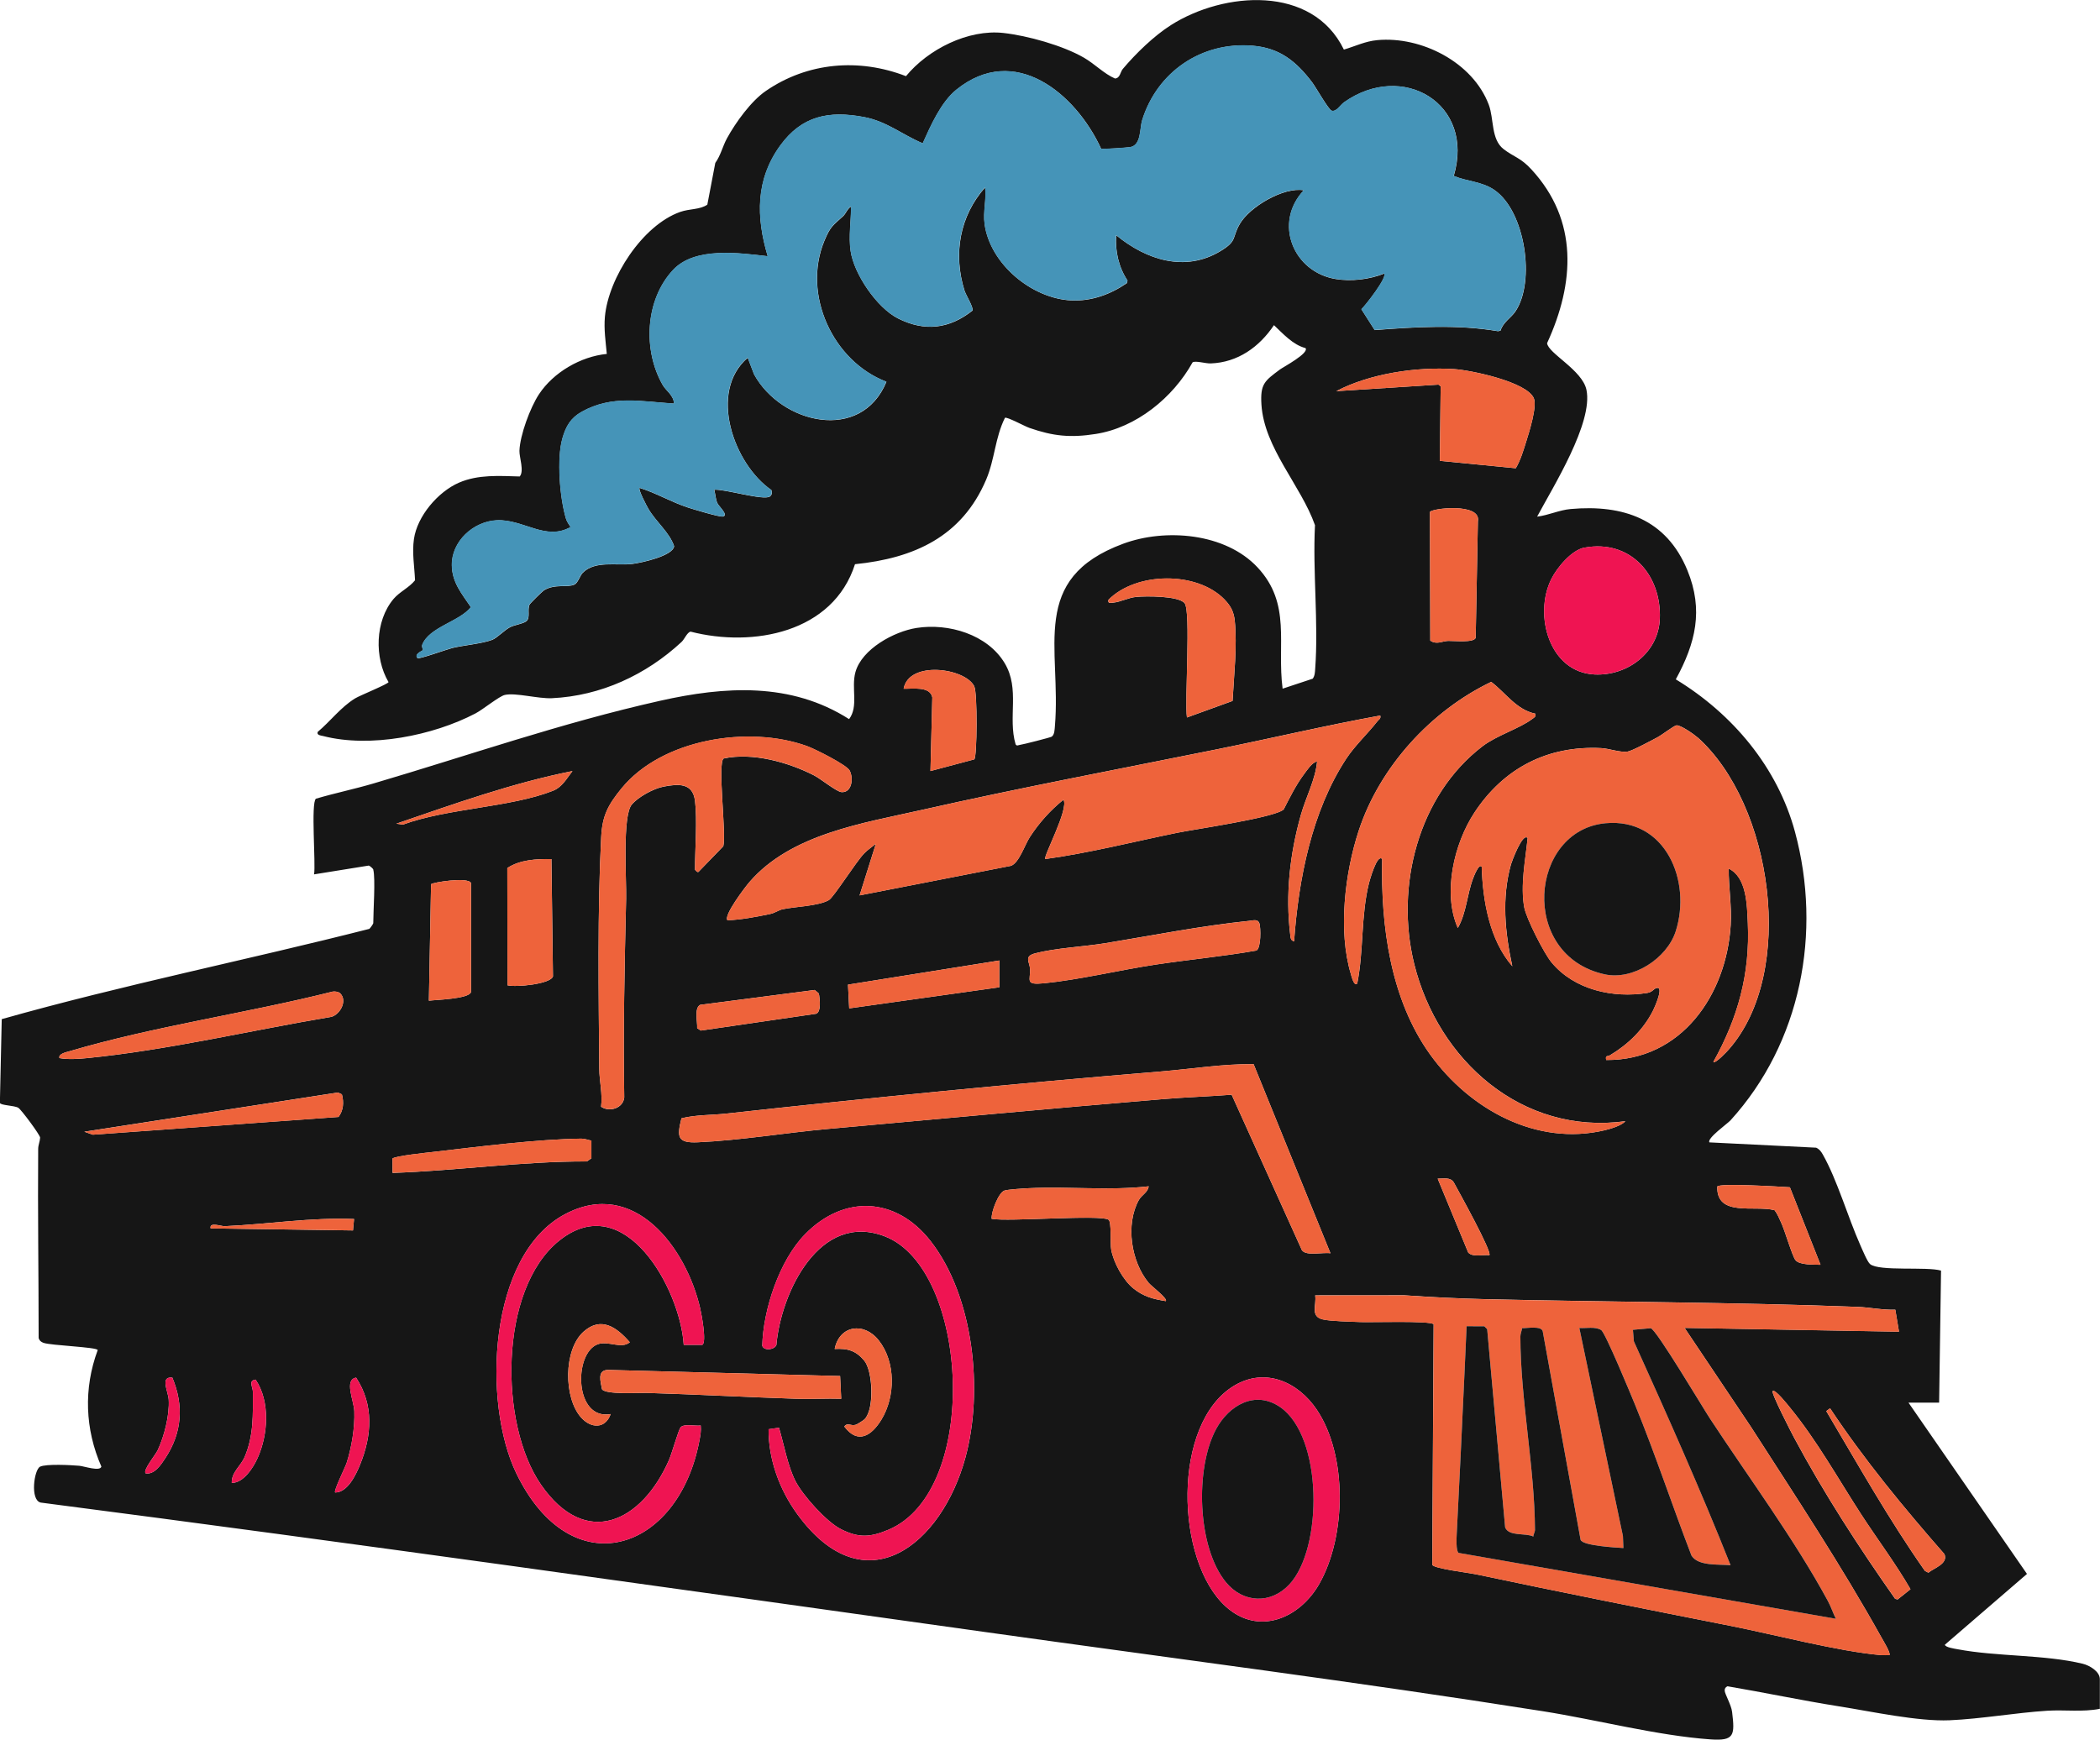 <?xml version="1.0" encoding="UTF-8"?>
<svg id="_レイヤー_1" data-name="レイヤー 1" xmlns="http://www.w3.org/2000/svg" viewBox="0 0 590.16 489.01">
  <defs>
    <style>
      .cls-1 {
        fill: #ef1452;
      }

      .cls-2 {
        fill: #ee633b;
      }

      .cls-3 {
        fill: #4594b8;
      }

      .cls-4 {
        fill: #161616;
      }
    </style>
  </defs>
  <g id="TTIiV6">
    <g>
      <path class="cls-4" d="M104.93,244.45c-.06-.23-.96-1.07-1.32-1.13l-15.35,2.47c.51-2.95-.94-20.14.52-21.27,5.34-1.58,10.83-2.71,16.16-4.28,26.8-7.89,52.68-16.99,80.57-23.25,18.18-4.08,36.75-5.28,53.11,5.16,2.72-3.61.54-8.73,1.78-13.21,1.81-6.52,10.88-11.43,17.17-12.42,8.98-1.41,19.93,1.81,24.78,9.91,4.35,7.27.83,15.19,3.06,22.8.37.58.76.21,1.21.16.82-.09,8.52-2.06,8.92-2.3.83-.51.84-2.09.92-2.98,1.85-22.05-7.45-41.41,19.2-51.27,11.92-4.41,28.72-3,37.74,6.65,9.61,10.29,5.4,21.45,7.05,34.1l8.47-2.81c.6-.83.62-1.83.69-2.81.95-13.01-.73-27.2-.06-40.34-3.96-11.2-14.28-21.68-15.05-33.9-.36-5.8.87-6.64,5.22-9.88.87-.65,8.26-4.57,7.17-6-3.54-.91-6.29-4.02-8.87-6.45-4.1,6.12-10.15,10.49-17.78,10.76-1.48.05-4.26-.84-5.09-.3-5.5,9.91-15.83,18.35-27.23,20.13-7.06,1.11-11.92.63-18.61-1.7-1.36-.47-6.34-3.2-6.89-2.84-2.79,5.62-2.84,11.61-5.27,17.35-6.8,16.02-20.21,22.12-36.87,23.8-6.15,19.26-28.67,23.48-46.23,18.95-.99.27-1.66,2.11-2.53,2.92-9.94,9.22-22.65,15.15-36.41,15.8-3.88.18-10.21-1.61-13.24-.92-1.59.36-6.13,4.09-8.25,5.2-11.94,6.25-29.61,9.77-42.82,6.35-.59-.15-1.9-.22-1.5-1.17,3.59-3,6.42-6.9,10.5-9.41,1.28-.79,9.35-4.06,9.39-4.58-4.02-6.83-3.8-17.18,1.4-23.36,1.72-2.04,4.38-3.17,6.05-5.26-.16-3.85-.87-7.71-.31-11.59.93-6.46,6.77-13.29,12.66-15.85,5.4-2.34,11.33-1.9,17.06-1.74,1.33-1.43-.13-5.47-.07-7.2.14-4.41,3.04-12.2,5.49-15.91,4.08-6.18,11.72-10.61,19.06-11.34-.32-3.45-.85-6.98-.53-10.48.99-10.86,10.51-25.66,21.14-29.43,2.72-.96,5.41-.57,7.64-2.04l2.24-11.74c1.54-2.14,2.05-4.66,3.29-6.93,2.41-4.41,6.76-10.46,10.91-13.3,11.76-8.08,26.17-9.27,39.39-4.16,6.2-7.55,17.48-13.25,27.4-12.14,6.8.76,16.72,3.53,22.63,6.96,3.08,1.79,5.63,4.51,8.71,5.84,1.47-.12,1.45-1.81,2.2-2.7,3.63-4.31,8.74-9.28,13.51-12.31,14.89-9.45,39.74-11.39,48.61,6.88,3.19-.93,5.98-2.35,9.4-2.66,12.35-1.14,26.82,6.2,31.32,18.16,1.5,3.99.58,9.73,4.18,12.49,2.92,2.24,4.74,2.37,7.78,5.67,13.28,14.39,12.18,31.99,4.43,48.86.25,2.84,9.9,7.56,11.06,13.12,1.94,9.27-9.42,27.33-13.86,35.65,3.21-.38,6.17-1.85,9.42-2.14,14.79-1.32,26.9,2.85,32.8,17.21,4.6,11.19,2.31,20.47-3.25,30.67,15.95,9.7,28.59,24.71,33.5,42.9,7.62,28.25,1.71,59.25-18.14,81.08-.84.92-6.69,5.06-5.91,6.18l29.99,1.49c.91.42,1.38,1.06,1.86,1.9,4.05,7.12,7.09,17.73,10.55,25.49.54,1.2,1.97,4.69,2.74,5.33,2.55,2.13,16,.64,19.95,1.84l-.54,37.11h-8.61l33.3,48.15-23.07,19.9c.08.75,2.86,1.14,3.55,1.27,11.03,2.1,24.37,1.47,35.19,4.08,1.89.46,4.81,2.16,4.81,4.33v8.34c-4.88.96-9.86.23-14.79.54-8.96.57-18.6,2.3-27.45,2.68s-21.93-2.47-31.03-3.91c-10.47-1.66-20.93-3.88-31.38-5.65-.54.29-.78.55-.78,1.2,0,.96,1.84,3.98,2.08,6,.8,6.61.66,8.21-6.12,7.73-14.92-1.06-31.89-5.52-46.97-7.9-52.15-8.25-104.53-14.94-156.86-22.28-88.36-12.38-176.88-24.9-265.4-36.39-3.01-.71-1.85-9.26-.15-10.09s8.77-.45,11.03-.25c1.35.12,5.82,1.68,6.19.23-4.6-10.51-5.04-21.94-1.03-32.75-.13-.86-13.11-1.27-15.24-2.04-.69-.25-1.14-.61-1.36-1.33,0-17.73-.27-35.46-.13-53.17,0-1.11.49-2.1.55-3.19-.07-.84-5.35-7.93-6.14-8.39-1.18-.68-4.97-.64-5.17-1.38l.52-23.53c34.09-9.64,69.02-16.64,103.31-25.38.27-.22,1.1-1.41,1.1-1.59,0-3.35.65-12.57,0-15.06ZM419.97,53.41c-3.55-2.42-7.6-2.35-11.42-3.95,6.03-20.34-14.38-32.36-30.84-20.68-1.05.75-2.14,2.75-3.47,2.34-.89-.27-4.48-6.66-5.5-7.99-4.45-5.84-9.01-9.61-16.64-10.26-14.42-1.22-26.9,7.35-31.11,20.93-.72,2.31-.22,7-3.32,7.56-.65.12-7.87.65-8.22.45-7.18-15.57-24.32-29.83-40.7-16.56-4.3,3.48-7.18,10.05-9.43,15.05-5.82-2.45-10.1-6.19-16.54-7.39-9.92-1.86-17.44-.31-23.48,7.98-6.95,9.54-6.84,20.08-3.54,31.15-7.96-.91-20.44-2.72-26.57,3.82-7.92,8.44-8.55,22.64-2.92,32.41.9,1.56,3.14,2.95,3.14,5.19-9.18-.57-17.38-2.47-25.93,2.31-3.08,1.72-4.46,4.07-5.42,7.49-1.63,5.76-.73,16.65.98,22.47.25.85.82,1.7,1.32,2.44-7.01,3.96-13.27-2.24-20.71-1.91-6.6.29-12.78,5.94-12.66,12.68.08,4.88,2.85,8.02,5.35,11.75-3.26,4.09-11.73,5.57-13.67,10.58-.22.55.29,1.35.18,1.52-.08.12-2.6,1.11-1.5,2.23.35.37,8.31-2.5,9.78-2.86,3.24-.78,8.34-1.21,11.17-2.28,1.39-.52,3.37-2.68,5.04-3.56,1.23-.65,3.9-1,4.68-1.77,1.05-1.03.14-3.11.8-4.58.15-.34,3.58-3.73,4.05-4.02,3.08-1.91,6.62-.68,8.59-1.63.97-.47,1.55-2.54,2.33-3.32,3.48-3.48,9.51-1.92,13.94-2.47,2.43-.3,11.44-2.24,11.72-4.99-1.32-3.93-5.03-6.74-7.24-10.52-.48-.82-2.91-5.42-2.46-5.87,4.69,1.46,8.88,3.98,13.57,5.52,1.5.5,8.91,2.72,9.82,2.54,1.76-.35-1.14-2.85-1.56-3.81-.47-1.09-.53-2.55-.85-3.72,2.83-.27,13.85,3.11,15.61,1.9.66-.45.66-1.15.44-1.83-10.54-7.25-17.81-27.6-6.64-37.18l1.78,4.66c7.62,13.93,30.08,19.3,37.2,2.09-15.06-5.75-23.68-24.5-17.46-39.57,1.75-4.23,2.45-4.35,5.33-7.02.71-.66,1.17-2.08,2.2-2.67.01,4.11-.73,8.37-.13,12.5.95,6.53,7.41,15.98,13.32,18.96,7.49,3.78,14.43,2.95,20.93-2.22.29-.97-1.84-4.28-2.27-5.67-3.18-10.26-1.33-20.88,5.81-28.94.43,3.51-.63,6.74-.13,10.35,1.54,11.17,13.23,20.88,24.31,21.41,5.73.27,11.01-1.67,15.66-4.86l.18-.72c-2.47-3.72-3.52-8.27-3.17-12.73,8.42,6.9,19.34,10.53,29.4,4.39,4.72-2.88,3.04-3.63,5.33-7.58,2.78-4.81,12.34-10.46,17.98-9.45-8.59,9.15-2.99,22.97,8.96,24.94,4.42.73,9.52.12,13.63-1.53.95,1-5.19,8.88-6.4,10.03l3.73,5.85c11.52-.88,23.22-1.63,34.68.32l.7-.17c.67-2.31,2.91-3.57,4.11-5.3,5.78-8.38,2.82-28.29-5.81-34.19ZM425.98,131.63c1.37-2.34,2.13-4.97,2.94-7.54.85-2.71,3.08-9.8,2.14-12.11-1.89-4.62-17.68-7.92-22.43-8.23-10.61-.68-23.72,1.28-33.1,6.21l28.71-1.84.63.47-.24,20.95,21.35,2.09ZM401.95,180.08c1.79,1.24,3.39.12,5.04.08s7.24.59,7.72-.88l.62-32.75c1-5.32-13.24-3.62-13.48-2.59l.1,36.14ZM445.31,153.93c-3.68.67-7.82,5.72-9.38,8.91-4.94,10.04-.57,26.15,12.2,26.76,9.25.44,17.93-6.12,18.33-15.59.52-12.36-8.25-22.42-21.14-20.07ZM344.13,168.52c-7.76-8-24.8-7.79-32.62.09-.23,1.13.54.88,1.34.8,2.11-.2,4.2-1.39,6.46-1.61,2.7-.27,11.86-.32,13.59,1.75,1.84,2.21-.03,27.53.67,32.14l12.82-4.65c.38-7.09,1.33-15.47.62-22.5-.26-2.54-1.12-4.2-2.87-6ZM273.8,213.47c.8-.66.94-18.72-.02-20.59-2.63-5.13-18.36-7.26-19.83.73,2.45.07,7.44-.79,8.06,2.43l-.52,20.7,12.32-3.28ZM431.46,200.61c-5.31-1.06-8.45-6-12.39-8.93-16.95,8.14-31.35,23.88-37.24,41.86-3.89,11.88-5.83,28.19-2.2,40.26.09.29.9,3.73,1.8,2.65,1.85-9.28,1-18.97,3.29-28.19.15-.59,2.29-8.4,3.71-6.78-.4,18.78,2.29,39.44,13.55,55.04,11.01,15.26,29.77,25.74,48.98,21.2,1.59-.38,4.79-1.31,5.8-2.54-29.06,3.95-52.62-17.13-59.33-44.23-5.37-21.7,1.07-47.34,19.25-61.21,3.95-3.01,10.44-4.98,13.9-7.62.61-.46,1.1-.56.89-1.52ZM387.89,201.14c-15.45,2.81-30.74,6.44-46.13,9.54-27.52,5.55-55.15,10.78-82.56,16.96-16.75,3.77-36.88,6.78-48.57,20.29-1.18,1.36-7.41,9.52-6.18,10.76,3.98-.15,8.04-.96,11.96-1.76,1.33-.27,2.38-1.09,3.51-1.33,3.47-.76,10.05-.87,13.02-2.58,1.37-.79,7.65-10.83,9.96-13.17,1.01-1.03,2.16-1.75,3.24-2.67l-4.57,14.52,42.52-8.31c2.29-.78,3.86-5.83,5.34-8.11,2.59-3.98,5.74-7.51,9.43-10.47,1.63,2.47-5.77,16.08-5.11,16.67,12.47-1.72,24.69-4.85,37.01-7.37,5.01-1.02,27.64-4.28,30-6.59,1.73-3.37,3.43-6.85,5.71-9.89.85-1.13,2.23-3.32,3.67-3.58-.45,5.06-3.15,10.02-4.57,15.06-3.08,10.94-4.36,22.31-2.98,33.64.1.81.1,1.65,1.09,1.86,1.23-17.36,4.95-36.52,14.62-51.28,2.5-3.81,6.06-7.07,8.79-10.58.42-.54,1.04-.69.8-1.62ZM477,207.25c-1-.89-4.77-3.51-5.87-3.35-.72.1-4.07,2.69-5.32,3.35-1.56.83-7.13,3.84-8.4,4.02-2.17.31-5.17-.86-7.39-.97-15.07-.78-27.43,5.61-35.66,18.12-5.75,8.74-8.99,22.64-4.67,32.44,2.45-4.24,2.58-9.46,4.31-13.97.18-.46,1.59-4.25,2.41-3.24.29,9.59,2.2,20.6,8.6,27.97-2.05-9.44-3.03-19.17-.38-28.63.19-.67,3.24-9.06,4.69-7.41-.63,6.14-2.09,13.34-.95,19.51.58,3.12,5.55,12.91,7.67,15.46,6.42,7.73,17.29,10.1,26.88,8.57,1.39-.22,1.79-1.08,2.46-1.33,2.51-.94-.44,5.51-.79,6.22-2.7,5.38-7.04,9.59-12.14,12.63-.69.41-1.36-.1-1.06,1.33,21.12.17,33.79-18.31,34.99-37.9.33-5.34-.59-10.59-.56-15.9,5.08,2.44,5.14,10.25,5.37,15.3.65,14.31-2.78,26.63-9.68,39.03.57.59,3.87-2.97,4.32-3.48,19.15-21.75,12.3-68.99-8.81-87.78ZM195.31,225.08c.68,5.44,0,13.58,0,19.37,0,.06.78,1.07,1.08.55l6.88-7.11c.91-3.43-1.7-23.41.09-24.66,8.04-1.78,18.14,1.02,25.42,4.75,1.87.96,6.34,4.61,7.73,4.7,2.92.18,3.4-3.92,2.26-6.08-.85-1.61-9.78-6.07-11.96-6.86-16.37-5.91-40.78-2.05-52.16,11.9-3.79,4.65-5.39,7.66-5.7,13.65-1.07,20.6-.71,44.4-.54,65.15.03,3.46.97,7.1.51,10.67,2.35,1.62,6.2.44,6.51-2.6-.32-18.66.09-37.39.53-55.94.12-5.25-1.1-23.21,1.59-26.4,1.81-2.16,6.14-4.51,8.94-5.04,4.12-.79,8.19-1.12,8.82,3.98ZM160.88,216.75c-16.92,3.36-33.23,9.22-49.49,14.79l1.85.26c12.52-4.61,30.2-4.8,42.16-9.51,2.6-1.02,3.86-3.45,5.48-5.54ZM154.96,241.49c-4.19-.05-8.81.16-12.39,2.52l.05,32.96c2.37.61,12.13-.33,12.78-2.5l-.43-32.98ZM132.37,278.88v-30.66c-.86-1.8-10.93-.15-11.23.34l-.61,32.74c1.91-.26,11.25-.48,11.84-2.42ZM351.2,258.84c-13.54,1.39-27.23,4.1-40.54,6.29-6,.98-14.04,1.36-19.74,2.85-3.29.86-1.52,2.43-1.44,4.47.11,3.18-1.48,4.49,3.95,3.95,9.86-.98,21.32-3.74,31.34-5.25,9.43-1.42,18.94-2.29,28.33-3.95,1.34-.73,1.22-6.46.84-7.62-.42-1.28-1.71-.86-2.73-.75ZM280.84,270l-42.53,6.79.34,6.67,42.19-5.93v-7.53ZM228.95,278.29l-32.19,4.18c-1.71.9-.73,4.78-.84,6.56l1.03.67,32.41-4.73c1.28-.48,1.1-3.24.93-4.5-.06-.46-.05-.91-.3-1.32l-1.04-.86ZM95.66,279.28c-.48-.49-1.46-.63-2.14-.54-24.4,6.14-50.16,9.72-74.09,16.8-.75.22-3.11.68-2.72,1.9,2.4.44,5.3.25,7.79,0,22.82-2.27,46.08-7.81,68.66-11.6,2.53-.77,4.46-4.54,2.5-6.55ZM352.3,299.14c-8.73-.09-17.33,1.34-26.01,2.05-40.78,3.37-81.42,7.36-122.11,11.84-4.15.46-8.54.31-12.67,1.33-1.35,5.36-1.11,6.99,4.6,6.74,11.91-.52,24.62-2.68,36.59-3.75,31.46-2.82,62.85-5.78,94.23-8.39,6.35-.53,12.83-.73,19.2-1.23l19.75,43.72c1.23,1.72,5.94.5,8.02.85l-21.6-53.16ZM95.13,313.99c1.4-1.87,1.55-4.13.95-6.37l-1.12-.51-71.26,11.02,2.39.84,69.04-4.99ZM166.2,320.63c-.94-.16-1.86-.56-2.84-.55-12.24.14-29.01,2.27-41.47,3.72-1.99.23-10.79,1.13-11.6,1.88l.04,4.03c18.22-.61,36.31-3.28,54.6-3.22l1.27-.88v-4.97ZM418.55,352.84c.88-.84-8.74-18.16-9.97-20.42-.98-1.61-2.95-1.05-4.55-1.09l8.57,20.74c1.24,1.43,4.18.56,5.95.77ZM511.62,355.53l-8.61-21.78c-2.39-.16-19.69-1.21-20.4-.22-.3,8.69,10.53,5.17,16.1,6.67.82,1.05,1.3,2.33,1.86,3.52,1.03,2.19,3.08,9.33,4.01,10.51,1.13,1.43,5.35,1.25,7.04,1.3ZM322.8,333.48c-11.12,1.27-22.47-.02-33.64.53-1.46.07-5.78.33-6.86.66-1.66.51-3.8,6.06-3.61,7.95,4.62.88,30.69-1.26,32.84.25.9.63.42,6.52.75,8.39.65,3.67,3.35,8.61,6.27,10.95s5.54,2.96,9.09,3.54c.59-.71-4.06-4.2-4.82-5.12-4.93-5.92-6.56-16.37-2.81-23.23.84-1.53,2.61-2.19,2.8-3.92ZM197.38,378.05c1.26-.79-.23-8.62-.61-10.27-3.89-16.97-18.53-36.8-38-26.46-21.65,11.5-23.21,53.04-13.7,72.78,15.45,32.06,45.58,22.26,51.49-9.16.27-1.42.52-2.76.36-4.22-1.45.23-4.74-.58-5.66.53-.59.71-2.46,7.36-3.24,9.14-7.65,17.48-23.37,25.17-35.98,6.96-11.78-17.02-11.88-54.86,5.06-68.55,18.44-14.9,34.07,13.58,35.05,29.25h5.23ZM224.11,425.71c19.01,26.01,40.53,8.5,47.2-15.96,5.11-18.75,2.37-45.37-9.83-60.94-9.66-12.33-24.26-13.08-35.24-1.86-7.21,7.37-11.77,21.18-12.02,31.37.48,1.43,3.3,1.18,3.96-.19,1.3-14.82,12.18-37.7,30.55-30.55,23.58,9.17,26.88,71.59.91,82.46-5.03,2.1-8.26,2.35-13.27-.16-4.09-2.05-10.77-9.51-12.82-13.54-2.21-4.35-3.23-10.31-4.63-15l-2.93.43c-.03,8.58,3.1,17.06,8.13,23.95ZM99.5,342.67c-12.14-.49-24.24,1.48-36.32,2.02-1.06.05-4.42-1.28-3.98.62l40,.57.3-3.21ZM533.67,374.36l-1.04-6.2c-3.41.14-7.21-.66-10.52-.79-34.63-1.32-69.7-1.36-104.4-2.16-7.61-.18-15.47-.57-23.07-1.1l-25.04.02c.4,2.87-1.43,5.91,2.12,6.76,2.21.53,7.86.62,10.54.74,2.97.13,19.73-.44,20.63.63l-.39,67.63c.66,1.08,10.16,2.21,12.17,2.63,23.76,5.02,47.7,9.79,71.55,14.5,12.29,2.43,30.58,7.23,42.34,8.23.8.07,1.61.01,2.41,0,.49-.45-1.86-4.28-2.26-5-11.21-20.14-24.26-39.87-36.64-59.14l-18.66-27.84,60.24,1.07ZM171.63,397.5c-10.24,1.84-10.48-17.02-3.71-19.6,2.97-1.13,6.64,1.43,9.08-.58-3.62-4.17-8.05-7.42-13.02-2.96-5.66,5.08-5.61,18.64-.64,24.15,2.79,3.09,6.8,3.18,8.28-1.02ZM243,398.93c-.32.33-2.1,1.46-2.5,1.58-1.45.43-2.32-.74-3.23.49,3.83,5.14,7.7,2.56,10.44-1.94,3.95-6.48,4.05-16.2-.76-22.28-4.2-5.31-11.07-4.19-12.38,2.42,3.56-.19,5.93.43,8.3,3.27s2.92,13.53.13,16.45ZM236.11,386.81l-65.32-1.72c-3.05.11-2,3.31-1.61,5.44,1.05,1.55,10.21.96,12.42,1.02,14.1.42,28.28,1.2,42.45,1.66,4.11.13,8.25-.15,12.35-.01l-.31-6.39ZM48.44,387.27c-3.55-.43-1.17,3.85-1.03,6.18.26,4.42-1.25,10.27-3.11,14.25-.57,1.22-4.2,5.6-3.38,6.46,2.51.45,4.38-2.49,5.6-4.35,4.65-7.1,5.18-14.7,1.92-22.54ZM100.08,387.27c-3.43.54-.63,6.49-.51,9.39.19,4.55-.76,10.25-2.15,14.57-.4,1.24-3.71,7.87-3.24,8.32,3.49,0,5.82-4.91,7-7.79,3.36-8.25,3.93-16.83-1.09-24.48ZM344.51,451.64c9.2,8.28,20.76,3.28,26.27-6.44,7.56-13.34,7.93-36.09-.74-48.95-5.26-7.8-14.48-11.95-23.2-6.73-17.61,10.54-16.57,49.3-2.33,62.12ZM65.13,416.86c3.33-.01,6.03-4.26,7.26-6.99,2.97-6.56,3.59-15.88-.55-22.05-2.14.28-.77,2.06-.77,3.47,0,6.38.26,12.18-2.29,18.2-1.12,2.65-3.74,4.32-3.65,7.37ZM498.17,391.04c-.5.52,5.24,11.64,6.01,13.08,8.37,15.66,18.22,30.83,28.41,45.33l.71.16,3.6-2.87c-4.17-7.23-9.32-14.06-13.89-21.1-6.51-10.05-12.41-20.73-20.02-30.01-.53-.64-4.15-5.28-4.83-4.58ZM514.3,395.88l-1.06.79c8.97,15.15,17.59,30.48,27.72,44.92l.97.5c1.53-1.29,5.64-2.5,4.52-5.21-11.41-13.03-22.58-26.58-32.15-41Z"/>
      <path class="cls-3" d="M419.97,53.41c8.63,5.9,11.59,25.81,5.81,34.19-1.19,1.73-3.44,2.99-4.11,5.3l-.7.17c-11.46-1.94-23.16-1.19-34.68-.32l-3.73-5.85c1.21-1.14,7.35-9.02,6.4-10.03-4.12,1.65-9.21,2.26-13.63,1.53-11.95-1.97-17.55-15.79-8.96-24.94-5.64-1-15.21,4.64-17.98,9.45-2.28,3.96-.61,4.71-5.33,7.58-10.06,6.14-20.99,2.5-29.4-4.39-.35,4.46.7,9.01,3.17,12.73l-.18.72c-4.65,3.19-9.93,5.13-15.66,4.86-11.08-.53-22.77-10.24-24.31-21.41-.5-3.6.56-6.83.13-10.35-7.14,8.06-9,18.68-5.81,28.94.43,1.4,2.56,4.7,2.27,5.67-6.5,5.17-13.44,6-20.93,2.22-5.91-2.98-12.37-12.43-13.32-18.96-.6-4.13.14-8.39.13-12.5-1.02.59-1.49,2.01-2.2,2.67-2.88,2.67-3.58,2.79-5.33,7.02-6.21,15.07,2.4,33.82,17.46,39.57-7.12,17.21-29.58,11.83-37.2-2.09l-1.78-4.66c-11.17,9.59-3.9,29.93,6.64,37.18.22.68.22,1.38-.44,1.83-1.77,1.21-12.78-2.17-15.61-1.9.32,1.17.38,2.63.85,3.72.42.96,3.32,3.47,1.56,3.81-.91.18-8.32-2.05-9.82-2.54-4.69-1.55-8.87-4.06-13.57-5.52-.45.45,1.98,5.05,2.46,5.87,2.21,3.78,5.92,6.59,7.24,10.52-.28,2.75-9.29,4.69-11.72,4.99-4.43.55-10.45-1.01-13.94,2.47-.78.78-1.36,2.85-2.33,3.32-1.97.95-5.51-.28-8.59,1.63-.47.29-3.89,3.68-4.05,4.02-.66,1.47.25,3.55-.8,4.58-.79.77-3.45,1.12-4.68,1.77-1.68.88-3.66,3.04-5.04,3.56-2.83,1.07-7.93,1.5-11.17,2.28-1.47.36-9.42,3.22-9.78,2.86-1.09-1.12,1.43-2.11,1.5-2.23.1-.17-.4-.97-.18-1.52,1.95-5,10.41-6.48,13.67-10.58-2.5-3.73-5.27-6.87-5.35-11.75-.11-6.74,6.06-12.39,12.66-12.68,7.44-.33,13.7,5.87,20.71,1.91-.5-.74-1.07-1.58-1.32-2.44-1.71-5.82-2.61-16.71-.98-22.47.97-3.42,2.34-5.76,5.42-7.49,8.56-4.78,16.76-2.88,25.93-2.31,0-2.25-2.24-3.63-3.14-5.19-5.62-9.77-5-23.96,2.92-32.41,6.14-6.54,18.62-4.73,26.57-3.82-3.29-11.08-3.41-21.62,3.54-31.15,6.04-8.28,13.57-9.83,23.48-7.98,6.44,1.2,10.72,4.95,16.54,7.39,2.25-5,5.14-11.57,9.43-15.05,16.39-13.27,33.52.99,40.7,16.56.36.2,7.58-.33,8.22-.45,3.1-.56,2.6-5.25,3.32-7.56,4.22-13.58,16.69-22.15,31.11-20.93,7.63.65,12.19,4.42,16.64,10.26,1.01,1.33,4.61,7.72,5.5,7.99,1.33.41,2.42-1.6,3.47-2.34,16.46-11.68,36.87.35,30.84,20.68,3.82,1.61,7.87,1.53,11.42,3.95Z"/>
      <path class="cls-2" d="M533.67,374.36l-60.24-1.07,18.66,27.84c12.38,19.27,25.43,39,36.64,59.14.4.72,2.75,4.55,2.26,5-.8,0-1.61.06-2.41,0-11.76-1-30.05-5.8-42.34-8.23-23.86-4.72-47.79-9.48-71.55-14.5-2.01-.43-11.51-1.55-12.17-2.63l.39-67.63c-.91-1.06-17.66-.49-20.63-.63-2.68-.12-8.33-.21-10.54-.74-3.56-.85-1.72-3.89-2.12-6.76l25.04-.02c7.6.53,15.46.93,23.07,1.1,34.7.8,69.77.84,104.4,2.16,3.31.13,7.11.93,10.52.79l1.04,6.2ZM430.92,431.92c-2.17-1.09-6.84.07-7.93-2.56l-5.05-55.73-.8-.81-4.98-.02-.59,13.08c-.68,14.99-1.41,30.13-2.18,45.21-.06,1.17-.26,4.9.53,5.43l106.01,18.52c-.8-1.62-1.39-3.42-2.25-5.01-9.31-17.21-22.36-34.85-33.15-51.3-2.1-3.19-15.04-25.01-16.62-25.37l-5.01.45.27,3.24c9.42,20.82,18.73,41.69,27.17,62.93-3.22-.31-9.11.34-10.99-2.72-5.4-14.04-10.12-28.36-15.81-42.28-1.16-2.84-8.4-20.36-9.56-21.1-1.66-1.07-4.22-.44-6.14-.59l12.25,58.49.13,3.37c-2.08-.14-11.34-.63-12.02-2.27l-10.66-58.71c-.48-1.53-4.38-.77-5.78-.83-.11.77-.49,1.59-.49,2.35,0,17.68,4.03,36.81,4.1,54.35,0,.66-.44,1.22-.45,1.87Z"/>
      <path class="cls-2" d="M477,207.25c21.12,18.79,27.97,66.03,8.81,87.78-.45.51-3.75,4.07-4.32,3.48,6.9-12.41,10.33-24.73,9.68-39.03-.23-5.05-.29-12.85-5.37-15.3-.03,5.31.88,10.56.56,15.9-1.2,19.59-13.87,38.07-34.99,37.9-.3-1.44.37-.93,1.06-1.33,5.1-3.04,9.44-7.24,12.14-12.63.36-.71,3.31-7.15.79-6.22-.67.25-1.07,1.1-2.46,1.33-9.58,1.53-20.45-.84-26.88-8.57-2.12-2.55-7.09-12.34-7.67-15.46-1.14-6.16.32-13.37.95-19.51-1.44-1.65-4.5,6.74-4.69,7.41-2.65,9.46-1.67,19.19.38,28.63-6.4-7.37-8.32-18.38-8.6-27.97-.82-1.01-2.23,2.78-2.41,3.24-1.73,4.52-1.86,9.73-4.31,13.97-4.31-9.8-1.08-23.7,4.67-32.44,8.23-12.51,20.59-18.89,35.66-18.12,2.22.11,5.23,1.28,7.39.97,1.27-.18,6.83-3.19,8.4-4.02,1.24-.66,4.6-3.24,5.32-3.35,1.1-.16,4.88,2.46,5.87,3.35ZM451.26,231.41c-21.45,1.94-24.5,37.17-.3,42.48,7.94,1.74,17.5-4.48,19.95-12.06,4.58-14.21-2.9-31.93-19.65-30.42Z"/>
      <path class="cls-2" d="M387.89,201.14c.24.93-.38,1.08-.8,1.62-2.72,3.51-6.29,6.77-8.79,10.58-9.68,14.76-13.39,33.92-14.62,51.28-.99-.21-.99-1.06-1.09-1.86-1.38-11.33-.1-22.69,2.98-33.64,1.42-5.04,4.12-10,4.57-15.06-1.44.27-2.82,2.46-3.67,3.58-2.28,3.04-3.98,6.52-5.71,9.89-2.36,2.31-24.98,5.56-30,6.59-12.32,2.52-24.54,5.65-37.01,7.37-.66-.59,6.74-14.2,5.11-16.67-3.69,2.96-6.84,6.49-9.43,10.47-1.48,2.28-3.05,7.32-5.34,8.11l-42.52,8.31,4.57-14.52c-1.08.93-2.23,1.65-3.24,2.67-2.31,2.34-8.59,12.38-9.96,13.17-2.97,1.71-9.55,1.82-13.02,2.58-1.13.24-2.18,1.07-3.51,1.33-3.92.8-7.98,1.61-11.96,1.76-1.23-1.24,5-9.4,6.18-10.76,11.69-13.51,31.82-16.51,48.57-20.29,27.41-6.18,55.04-11.41,82.56-16.96,15.39-3.1,30.68-6.73,46.13-9.54Z"/>
      <path class="cls-2" d="M431.46,200.61c.21.96-.28,1.06-.89,1.52-3.46,2.63-9.95,4.6-13.9,7.62-18.18,13.86-24.62,39.51-19.25,61.21,6.71,27.1,30.26,48.19,59.33,44.23-1.01,1.23-4.21,2.16-5.8,2.54-19.21,4.54-37.96-5.94-48.98-21.2-11.26-15.6-13.95-36.26-13.55-55.04-1.42-1.63-3.56,6.19-3.71,6.78-2.29,9.22-1.44,18.91-3.29,28.19-.9,1.08-1.72-2.36-1.8-2.65-3.62-12.07-1.69-28.38,2.2-40.26,5.89-17.99,20.29-33.73,37.24-41.86,3.94,2.93,7.08,7.86,12.39,8.93Z"/>
      <path class="cls-2" d="M352.3,299.14l21.6,53.16c-2.08-.35-6.79.87-8.02-.85l-19.75-43.72c-6.38.5-12.85.7-19.2,1.23-31.38,2.6-62.77,5.57-94.23,8.39-11.97,1.07-24.68,3.23-36.59,3.75-5.7.25-5.94-1.38-4.6-6.74,4.13-1.01,8.52-.87,12.67-1.33,40.69-4.47,81.33-8.47,122.11-11.84,8.67-.72,17.28-2.15,26.01-2.05Z"/>
      <path class="cls-2" d="M195.31,225.08c-.64-5.1-4.7-4.77-8.82-3.98-2.8.54-7.13,2.89-8.94,5.04-2.69,3.2-1.46,21.15-1.59,26.4-.44,18.55-.84,37.28-.53,55.94-.32,3.03-4.16,4.22-6.51,2.6.46-3.57-.49-7.21-.51-10.67-.17-20.75-.53-44.55.54-65.15.31-5.99,1.91-8.99,5.7-13.65,11.38-13.95,35.79-17.81,52.16-11.9,2.19.79,11.11,5.25,11.96,6.86,1.15,2.16.66,6.27-2.26,6.08-1.39-.09-5.86-3.74-7.73-4.7-7.28-3.73-17.38-6.53-25.42-4.75-1.79,1.25.82,21.22-.09,24.66l-6.88,7.11c-.3.53-1.08-.48-1.08-.55,0-5.78.68-13.93,0-19.37Z"/>
      <path class="cls-1" d="M224.11,425.71c-5.03-6.89-8.16-15.36-8.13-23.95l2.93-.43c1.41,4.69,2.42,10.65,4.63,15,2.05,4.03,8.73,11.49,12.82,13.54,5.01,2.51,8.25,2.27,13.27.16,25.97-10.86,22.67-73.28-.91-82.46-18.37-7.15-29.25,15.73-30.55,30.55-.66,1.37-3.48,1.62-3.96.19.25-10.19,4.81-24.01,12.02-31.37,10.98-11.22,25.58-10.47,35.24,1.86,12.2,15.57,14.94,42.19,9.83,60.94-6.67,24.46-28.19,41.98-47.2,15.96Z"/>
      <path class="cls-1" d="M197.38,378.05h-5.23c-.97-15.67-16.61-44.15-35.05-29.25-16.93,13.69-16.84,51.53-5.06,68.55,12.61,18.21,28.32,10.52,35.98-6.96.78-1.77,2.65-8.43,3.24-9.14.92-1.11,4.21-.3,5.66-.53.16,1.46-.09,2.8-.36,4.22-5.91,31.42-36.04,41.22-51.49,9.16-9.51-19.74-7.96-61.28,13.7-72.78,19.47-10.34,34.12,9.49,38,26.46.38,1.65,1.87,9.47.61,10.27Z"/>
      <path class="cls-1" d="M445.31,153.93c12.89-2.35,21.66,7.72,21.14,20.07-.4,9.47-9.08,16.03-18.33,15.59-12.77-.6-17.14-16.71-12.2-26.76,1.57-3.19,5.7-8.24,9.38-8.91Z"/>
      <path class="cls-1" d="M344.51,451.64c-14.24-12.82-15.28-51.58,2.33-62.12,8.72-5.22,17.94-1.07,23.2,6.73,8.67,12.86,8.3,35.6.74,48.95-5.5,9.71-17.07,14.72-26.27,6.44ZM359.74,395.53c-7.02-4.82-14.35-.48-17.96,6.15-5.97,10.98-5.38,33.32,2.8,43.16,4.82,5.8,12.56,6.15,17.77.54,9.48-10.2,9.4-41.6-2.61-49.85Z"/>
      <path class="cls-2" d="M425.98,131.63l-21.35-2.09.24-20.95-.63-.47-28.71,1.84c9.39-4.93,22.49-6.9,33.1-6.21,4.75.31,20.54,3.61,22.43,8.23.94,2.31-1.28,9.4-2.14,12.11-.81,2.57-1.57,5.2-2.94,7.54Z"/>
      <path class="cls-2" d="M351.2,258.84c1.01-.1,2.3-.53,2.73.75.38,1.16.51,6.88-.84,7.62-9.39,1.65-18.9,2.53-28.33,3.95-10.02,1.51-21.47,4.27-31.34,5.25-5.43.54-3.84-.78-3.95-3.95-.07-2.04-1.84-3.61,1.44-4.47,5.7-1.5,13.74-1.87,19.74-2.85,13.31-2.18,27-4.89,40.54-6.29Z"/>
      <path class="cls-2" d="M344.13,168.52c1.75,1.81,2.61,3.46,2.87,6,.72,7.03-.23,15.42-.62,22.5l-12.82,4.65c-.7-4.6,1.17-29.93-.67-32.14-1.72-2.07-10.89-2.02-13.59-1.75-2.26.23-4.35,1.41-6.46,1.61-.8.07-1.57.32-1.34-.8,7.82-7.88,24.86-8.09,32.62-.09Z"/>
      <path class="cls-2" d="M401.95,180.08l-.1-36.14c.24-1.03,14.49-2.73,13.48,2.59l-.62,32.75c-.48,1.47-6.05.84-7.72.88s-3.25,1.16-5.04-.08Z"/>
      <path class="cls-2" d="M322.8,333.48c-.19,1.74-1.96,2.39-2.8,3.92-3.75,6.86-2.12,17.31,2.81,23.23.76.92,5.42,4.42,4.82,5.12-3.55-.58-6.22-1.25-9.09-3.54s-5.62-7.28-6.27-10.95c-.33-1.87.15-7.76-.75-8.39-2.16-1.51-28.22.63-32.84-.25-.2-1.89,1.95-7.44,3.61-7.95,1.08-.33,5.4-.59,6.86-.66,11.18-.55,22.53.75,33.64-.53Z"/>
      <path class="cls-2" d="M154.96,241.49l.43,32.98c-.65,2.16-10.4,3.11-12.78,2.5l-.05-32.96c3.58-2.36,8.2-2.57,12.39-2.52Z"/>
      <path class="cls-2" d="M236.11,386.81l.31,6.39c-4.11-.14-8.25.14-12.35.01-14.18-.45-28.35-1.24-42.45-1.66-2.21-.07-11.37.52-12.42-1.02-.39-2.13-1.44-5.33,1.61-5.44l65.32,1.72Z"/>
      <path class="cls-2" d="M95.66,279.28c1.96,2.01.03,5.78-2.5,6.55-22.58,3.79-45.83,9.34-68.66,11.6-2.5.25-5.39.44-7.79,0-.39-1.22,1.97-1.68,2.72-1.9,23.93-7.07,49.69-10.66,74.09-16.8.68-.09,1.66.05,2.14.54Z"/>
      <path class="cls-2" d="M132.37,278.88c-.59,1.94-9.92,2.16-11.84,2.42l.61-32.74c.3-.49,10.36-2.14,11.23-.34v30.66Z"/>
      <path class="cls-2" d="M273.8,213.47l-12.32,3.28.52-20.7c-.62-3.22-5.61-2.36-8.06-2.43,1.47-7.99,17.21-5.87,19.83-.73.96,1.87.81,19.93.02,20.59Z"/>
      <polygon class="cls-2" points="280.84 270 280.84 277.53 238.65 283.46 238.31 276.78 280.84 270"/>
      <path class="cls-2" d="M498.17,391.04c.68-.7,4.3,3.94,4.83,4.58,7.61,9.29,13.5,19.97,20.02,30.01,4.57,7.04,9.72,13.87,13.89,21.1l-3.6,2.87-.71-.16c-10.19-14.5-20.04-29.67-28.41-45.33-.77-1.44-6.51-12.56-6.01-13.08Z"/>
      <path class="cls-2" d="M95.13,313.99l-69.04,4.99-2.39-.84,71.26-11.02,1.12.51c.6,2.24.45,4.49-.95,6.37Z"/>
      <path class="cls-2" d="M166.2,320.63v4.97s-1.28.88-1.28.88c-18.29-.06-36.37,2.61-54.6,3.22l-.04-4.03c.8-.75,9.61-1.65,11.6-1.88,12.46-1.45,29.24-3.58,41.47-3.72.98-.01,1.9.38,2.84.55Z"/>
      <path class="cls-2" d="M511.62,355.53c-1.69-.05-5.9.13-7.04-1.3-.93-1.18-2.98-8.32-4.01-10.51-.56-1.19-1.03-2.47-1.86-3.52-5.57-1.5-16.4,2.02-16.1-6.67.7-.99,18,.07,20.4.22l8.61,21.78Z"/>
      <path class="cls-2" d="M228.95,278.29l1.04.86c.25.41.24.86.3,1.32.16,1.26.34,4.02-.93,4.5l-32.41,4.73-1.03-.67c.11-1.77-.87-5.66.84-6.56l32.19-4.18Z"/>
      <path class="cls-2" d="M514.3,395.88c9.57,14.41,20.73,27.96,32.15,41,1.11,2.71-2.99,3.92-4.52,5.21l-.97-.5c-10.12-14.44-18.74-29.76-27.72-44.92l1.06-.79Z"/>
      <path class="cls-2" d="M243,398.93c2.8-2.92,2.34-13.5-.13-16.45s-4.74-3.46-8.3-3.27c1.31-6.61,8.17-7.73,12.38-2.42,4.82,6.08,4.72,15.8.76,22.28-2.75,4.5-6.61,7.07-10.44,1.94.91-1.23,1.78-.07,3.23-.49.4-.12,2.18-1.25,2.5-1.58Z"/>
      <path class="cls-2" d="M171.63,397.5c-1.48,4.2-5.49,4.11-8.28,1.02-4.98-5.51-5.03-19.07.64-24.15,4.97-4.46,9.4-1.21,13.02,2.96-2.44,2.01-6.12-.55-9.08.58-6.77,2.58-6.53,21.44,3.71,19.6Z"/>
      <path class="cls-2" d="M160.88,216.75c-1.62,2.09-2.88,4.51-5.48,5.54-11.96,4.71-29.64,4.9-42.16,9.51l-1.85-.26c16.26-5.57,32.57-11.42,49.49-14.79Z"/>
      <path class="cls-1" d="M100.08,387.27c5.02,7.65,4.46,16.23,1.09,24.48-1.18,2.88-3.51,7.8-7,7.79-.46-.45,2.84-7.08,3.24-8.32,1.4-4.31,2.34-10.02,2.15-14.57-.12-2.9-2.92-8.85.51-9.39Z"/>
      <path class="cls-2" d="M418.55,352.84c-1.77-.21-4.71.66-5.95-.77l-8.57-20.74c1.6.04,3.57-.51,4.55,1.09,1.22,2.26,10.85,19.58,9.97,20.42Z"/>
      <path class="cls-1" d="M65.13,416.86c-.09-3.05,2.53-4.72,3.65-7.37,2.55-6.02,2.29-11.82,2.29-18.2,0-1.41-1.37-3.19.77-3.47,4.14,6.18,3.51,15.49.55,22.05-1.23,2.73-3.93,6.98-7.26,6.99Z"/>
      <path class="cls-1" d="M48.44,387.27c3.26,7.85,2.72,15.44-1.92,22.54-1.22,1.86-3.09,4.8-5.6,4.35-.82-.85,2.81-5.24,3.38-6.46,1.87-3.99,3.37-9.84,3.11-14.25-.14-2.33-2.52-6.62,1.03-6.18Z"/>
      <path class="cls-2" d="M99.5,342.67l-.3,3.21-40-.57c-.44-1.9,2.92-.57,3.98-.62,12.08-.54,24.18-2.51,36.32-2.02Z"/>
      <path class="cls-4" d="M430.92,431.92c0-.65.45-1.22.45-1.87-.07-17.55-4.09-36.67-4.1-54.35,0-.77.38-1.59.49-2.35,1.4.05,5.29-.71,5.78.83l10.66,58.71c.68,1.64,9.94,2.14,12.02,2.27l-.13-3.37-12.25-58.49c1.91.15,4.47-.47,6.14.59,1.16.74,8.4,18.26,9.56,21.1,5.7,13.93,10.41,28.24,15.81,42.28,1.88,3.06,7.77,2.41,10.99,2.72-8.44-21.24-17.76-42.11-27.17-62.93l-.27-3.24,5.01-.45c1.57.36,14.52,22.17,16.62,25.37,10.8,16.46,23.84,34.09,33.15,51.3.86,1.59,1.45,3.39,2.25,5.01l-106.01-18.52c-.79-.54-.59-4.26-.53-5.43.77-15.08,1.5-30.22,2.18-45.21l.59-13.08,4.98.02.8.81,5.05,55.73c1.09,2.63,5.76,1.47,7.93,2.56Z"/>
      <path class="cls-4" d="M451.26,231.41c16.75-1.51,24.23,16.21,19.65,30.42-2.45,7.58-12,13.81-19.95,12.06-24.2-5.31-21.15-40.55.3-42.48Z"/>
      <path class="cls-4" d="M359.74,395.53c12.02,8.25,12.09,39.65,2.61,49.85-5.21,5.61-12.95,5.26-17.77-.54-8.17-9.83-8.77-32.18-2.8-43.16,3.6-6.63,10.94-10.97,17.96-6.15Z"/>
    </g>
  </g>
</svg>